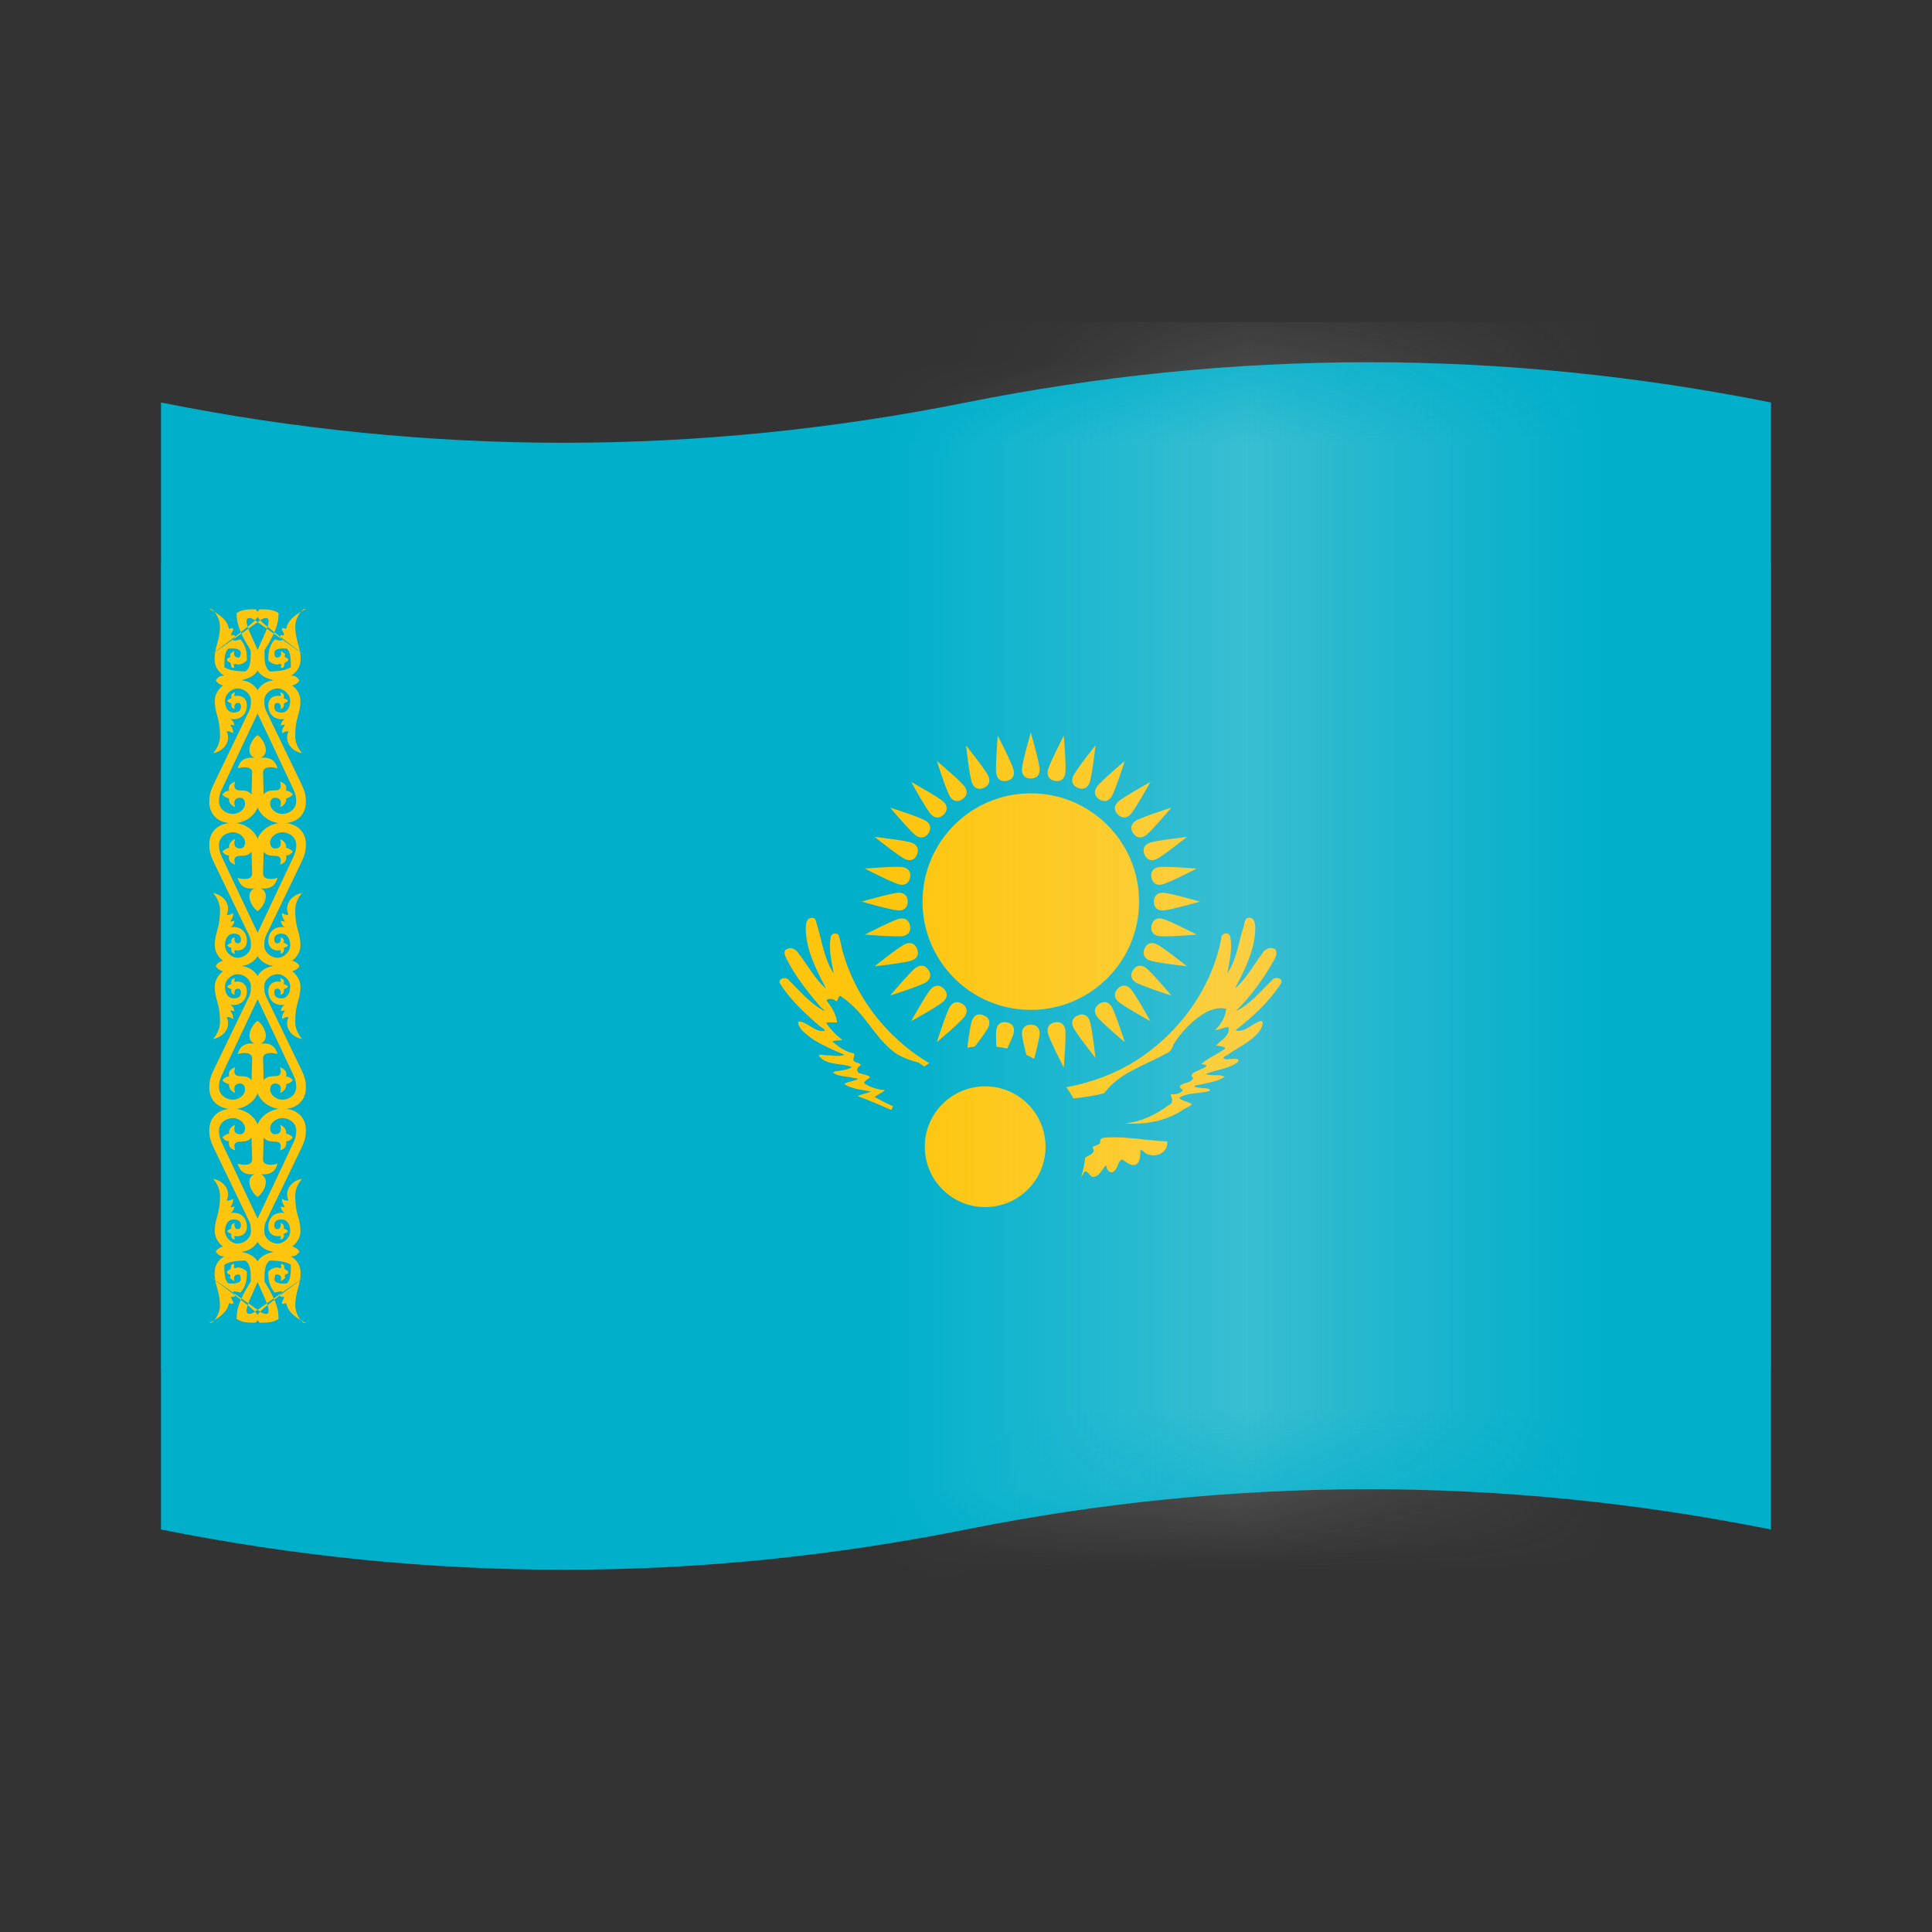 <svg xmlns="http://www.w3.org/2000/svg" xmlns:xlink="http://www.w3.org/1999/xlink" width="24" height="24" viewBox="0 0 24 24"><rect x="0" y="0" width="24" height="24" fill="#333333" stroke="none"/><defs><path id="kazakhstan-a" d="M0 1C3.333 1.667 6.667 1.667 10 1 13.333.333 16.667.333 20 1V15C16.667 14.333 13.333 14.333 10 15 6.667 15.667 3.333 15.667.0 15V1z"/><linearGradient id="kazakhstan-c" x1="0" x2="100%" y1="43.748%" y2="43.748%"><stop offset="0" stop-color="#fff" stop-opacity="0"/><stop offset="49.878%" stop-color="#ececec" stop-opacity=".24"/><stop offset="100%" stop-color="#d8d8d8" stop-opacity="0"/></linearGradient></defs><g fill="none" fill-rule="evenodd"><g transform="translate(2 4)"><mask id="kazakhstan-b" fill="#fff"><use xlink:href="#kazakhstan-a"/></mask><use fill="#00afca" xlink:href="#kazakhstan-a"/><g mask="url(#kazakhstan-b)"><g transform="translate(0 2)"><path fill="#00afca" fill-rule="nonzero" d="M0 1H20V11H0z"/><g transform="translate(5.275 .68)"><circle cx="5.53" cy="4.52" r="1.345" fill="#fec50c" fill-rule="nonzero"/><g fill="#fec50c" fill-rule="nonzero" transform="translate(1.53 1.53)"><g transform="translate(1.89 .88)"><path d="M2.11.581C2.19.58 2.22.53 2.22.47 2.22.39 2.11.009 2.11.009 2.11.009 2 .39 2 .47 2 .53 2.03.581 2.11.581z"/><path d="M.11.581C.19.58.22.53.22.47.22.39.11.009.11.009.11.009.0.39.0.47.0.53.03.581.11.581z" transform="rotate(90 1.11 3.11)"/><path d="M.11.581C.19.58.22.53.22.47.22.39.11.009.11.009.11.009.0.39.0.47.0.53.03.581.11.581z" transform="rotate(180 1.11 2.11)"/><path d="M.11.581C.19.58.22.53.22.47.22.39.11.009.11.009.11.009.0.39.0.47.0.53.03.581.11.581z" transform="rotate(-90 1.11 1.11)"/></g><g transform="rotate(22.5 .843 7.3)"><path d="M2.11.581C2.19.58 2.22.53 2.22.47 2.22.39 2.11.009 2.11.009 2.11.009 2 .39 2 .47 2 .53 2.03.581 2.11.581z"/><path d="M.11.581C.19.58.22.53.22.47.22.39.11.009.11.009.11.009.0.39.0.47.0.53.03.581.11.581z" transform="rotate(90 1.11 3.11)"/><path d="M.11.581C.19.58.22.53.22.47.22.39.11.009.11.009.11.009.0.39.0.47.0.53.03.581.11.581z" transform="rotate(180 1.11 2.11)"/><path d="M.11.581C.19.58.22.53.22.47.22.39.11.009.11.009.11.009.0.39.0.47.0.53.03.581.11.581z" transform="rotate(-90 1.11 1.11)"/></g><g transform="rotate(45 1.993 4.831)"><path d="M2.11.581C2.19.58 2.22.53 2.22.47 2.22.39 2.11.009 2.11.009 2.11.009 2 .39 2 .47 2 .53 2.03.581 2.11.581z"/><path d="M.11.581C.19.58.22.53.22.47.22.39.11.009.11.009.11.009.0.39.0.47.0.53.03.581.11.581z" transform="rotate(90 1.11 3.11)"/><path d="M.11.581C.19.58.22.53.22.47.22.39.11.009.11.009.11.009.0.39.0.47.0.53.03.581.11.581z" transform="rotate(180 1.11 2.11)"/><path d="M.11.581C.19.58.22.53.22.47.22.39.11.009.11.009.11.009.0.39.0.47.0.53.03.581.11.581z" transform="rotate(-90 1.11 1.11)"/></g><g transform="rotate(67.5 2.396 3.964)"><path d="M2.11.581C2.19.58 2.22.53 2.22.47 2.22.39 2.11.009 2.11.009 2.11.009 2 .39 2 .47 2 .53 2.03.581 2.11.581z"/><path d="M.11.581C.19.58.22.53.22.47.22.39.11.009.11.009.11.009.0.39.0.47.0.53.03.581.11.581z" transform="rotate(90 1.11 3.11)"/><path d="M.11.581C.19.58.22.53.22.47.22.39.11.009.11.009.11.009.0.39.0.47.0.53.03.581.11.581z" transform="rotate(180 1.11 2.11)"/><path d="M.11.581C.19.58.22.53.22.47.22.39.11.009.11.009.11.009.0.39.0.47.0.53.03.581.11.581z" transform="rotate(-90 1.11 1.11)"/></g></g><g fill="#fec50c" fill-rule="nonzero" transform="rotate(11.25 -3.002 11.522)"><g transform="translate(1.89 .88)"><path d="M2.11.581C2.19.58 2.22.53 2.22.47 2.22.39 2.11.009 2.11.009 2.11.009 2 .39 2 .47 2 .53 2.03.581 2.11.581z"/><path d="M.11.581C.19.58.22.53.22.47.22.39.11.009.11.009.11.009.0.39.0.47.0.53.03.581.11.581z" transform="rotate(90 1.11 3.11)"/><path d="M.11.581C.19.58.22.53.22.47.22.39.11.009.11.009.11.009.0.39.0.47.0.53.03.581.11.581z" transform="rotate(180 1.11 2.11)"/><path d="M.11.581C.19.58.22.53.22.47.22.39.11.009.11.009.11.009.0.39.0.47.0.53.03.581.11.581z" transform="rotate(-90 1.11 1.11)"/></g><g transform="rotate(22.5 .843 7.3)"><path d="M2.11.581C2.19.58 2.22.53 2.22.47 2.22.39 2.11.009 2.11.009 2.11.009 2 .39 2 .47 2 .53 2.03.581 2.11.581z"/><path d="M.11.581C.19.58.22.53.22.47.22.39.11.009.11.009.11.009.0.39.0.47.0.53.03.581.11.581z" transform="rotate(90 1.11 3.11)"/><path d="M.11.581C.19.58.22.53.22.47.22.39.11.009.11.009.11.009.0.39.0.47.0.53.03.581.11.581z" transform="rotate(180 1.11 2.11)"/><path d="M.11.581C.19.58.22.53.22.47.22.39.11.009.11.009.11.009.0.39.0.47.0.53.03.581.11.581z" transform="rotate(-90 1.11 1.11)"/></g><g transform="rotate(45 1.993 4.831)"><path d="M2.11.581C2.19.58 2.22.53 2.22.47 2.22.39 2.11.009 2.11.009 2.11.009 2 .39 2 .47 2 .53 2.03.581 2.11.581z"/><path d="M.11.581C.19.58.22.53.22.47.22.39.11.009.11.009.11.009.0.39.0.47.0.53.03.581.11.581z" transform="rotate(90 1.11 3.11)"/><path d="M.11.581C.19.58.22.53.22.47.22.39.11.009.11.009.11.009.0.39.0.47.0.53.03.581.11.581z" transform="rotate(180 1.11 2.11)"/><path d="M.11.581C.19.58.22.53.22.47.22.39.11.009.11.009.11.009.0.39.0.47.0.53.03.581.11.581z" transform="rotate(-90 1.11 1.11)"/></g><g transform="rotate(67.5 2.396 3.964)"><path d="M2.11.581C2.19.58 2.22.53 2.22.47 2.22.39 2.11.009 2.11.009 2.11.009 2 .39 2 .47 2 .53 2.03.581 2.11.581z"/><path d="M.11.581C.19.58.22.53.22.47.22.39.11.009.11.009.11.009.0.39.0.47.0.53.03.581.11.581z" transform="rotate(90 1.11 3.11)"/><path d="M.11.581C.19.58.22.53.22.47.22.39.11.009.11.009.11.009.0.39.0.47.0.53.03.581.11.581z" transform="rotate(180 1.11 2.11)"/><path d="M.11.581C.19.58.22.53.22.47.22.39.11.009.11.009.11.009.0.39.0.47.0.53.03.581.11.581z" transform="rotate(-90 1.11 1.11)"/></g></g></g><g transform="translate(7.68 5.39)"><path fill="#fec50c" fill-rule="nonzero" d="M2.885 2.725C2.849 2.727 2.814 2.731 2.779 2.742 2.732 2.749 2.687 2.765 2.641 2.773L2.622 2.776 2.591 2.779C2.593 2.787 2.594 2.796 2.594 2.805 2.594 2.814 2.593 2.822 2.591 2.83 2.589 2.837 2.582 2.845 2.577 2.851 2.571 2.858 2.564 2.864 2.555 2.868 2.547 2.872 2.538 2.874 2.529 2.875 2.52 2.875 2.511 2.875 2.502 2.871 2.493 2.868 2.485 2.863 2.477 2.856 2.468 2.858 2.458 2.86 2.449 2.861 2.44 2.862 2.431 2.862 2.423 2.861 2.414 2.858 2.404 2.855 2.395 2.852 2.386 2.848 2.377 2.843 2.369 2.838 2.335 2.858 2.297 2.877 2.276 2.912 2.265 2.928 2.262 2.946 2.26 2.965 2.258 2.989 2.264 3.013 2.274 3.035 2.278 3.041 2.281 3.012 2.292 3.008 2.311 2.992 2.335 2.981 2.359 2.975 2.379 2.964 2.376 2.975 2.368 2.991 2.366 3 2.355 3.031 2.37 3.015 2.438 2.985 2.513 2.979 2.586 2.974 2.692 2.963 2.798 2.96 2.904 2.959 3.004 2.96 3.104 2.962 3.204 2.965 3.252 2.967 3.3 2.977 3.347 2.969 3.358 2.966 3.376 2.966 3.383 2.959 3.361 2.947 3.336 2.946 3.313 2.943H3.122C3.069 2.938 3.014 2.937 2.964 2.917 2.95 2.912 2.938 2.899 2.925 2.913 2.906 2.92 2.886 2.924 2.866 2.926 2.831 2.928 2.796 2.921 2.764 2.908 2.787 2.876 2.815 2.847 2.841 2.817 2.82 2.814 2.8 2.81 2.779 2.805 2.816 2.78 2.849 2.751 2.885 2.725z"/><path fill="#fec50c" fill-rule="nonzero" d="M4.442 3.07C4.37 3.114 4.314 3.036 4.254 3.013 4.21 3.037 4.206 3.115 4.166 3.153 4.118 3.208 4.058 3.137 4.063 3.083 4.005 3.132 3.976 3.242 3.882 3.227 3.838 3.191 3.805 3.115 3.771 3.202 3.744 3.244 3.67 3.304 3.632 3.24 3.62 3.184 3.592 3.118 3.561 3.207 3.54 3.271 3.473 3.317 3.408 3.289 3.372 3.26 3.436 3.152 3.391 3.16 3.323 3.205 3.283 3.316 3.188 3.307 3.151 3.266 3.211 3.196 3.17 3.15 3.123 3.211 3.07 3.301 2.987 3.307 2.947 3.275 2.989 3.182 2.963 3.169 2.879 3.219 2.789 3.31 2.683 3.282 2.724 3.123 2.898 3.067 3.043 3.055 3.294 3.024 3.558 3.081 3.8 2.99 3.839 2.966 3.933 2.933 3.9 2.878 3.87 2.834 3.977 2.851 3.987 2.8 3.981 2.736 4.037 2.745 4.091 2.739 4.335 2.729 4.576 2.78 4.819 2.789 4.837 2.907 4.706 2.99 4.6 2.954 4.549 2.962 4.474 2.838 4.488 2.928 4.478 2.976 4.485 3.038 4.442 3.07M2.368 2.828C2.424 2.879 2.464 2.818 2.517 2.795 2.694 2.735 2.848 2.628 3 2.522 3.092 2.446 3.172 2.347 3.296 2.322 3.538 2.249 3.795 2.258 4.037 2.19 4.222 1.938 4.535 1.847 4.798 1.702 4.857 1.684 4.88 1.635 4.899 1.582 4.999 1.423 5.135 1.283 5.297 1.187 5.373 1.146 5.465 1.121 5.551 1.141 5.545 1.244 5.486 1.335 5.414 1.406 5.473 1.405 5.523 1.368 5.582 1.37 5.602 1.476 5.488 1.531 5.427 1.597 5.461 1.605 5.591 1.615 5.52 1.649 5.43 1.711 5.327 1.754 5.244 1.827 5.321 1.841 5.33 1.857 5.252 1.885 5.209 1.913 5.128 1.923 5.12 1.979 5.178 2.015 5.094 2.05 5.061 2.061 4.999 2.076 4.933 2.103 5.016 2.151 4.985 2.198 4.917 2.208 4.862 2.203 4.879 2.257 4.903 2.317 4.834 2.341 4.677 2.459 4.494 2.545 4.298 2.565 4.543 2.583 4.796 2.538 5.005 2.404 5.033 2.372 5.178 2.337 5.097 2.309 5.059 2.293 4.977 2.275 4.971 2.246 5.085 2.176 5.228 2.201 5.35 2.16 5.353 2.12 5.257 2.131 5.221 2.122 5.136 2.115 5.141 2.093 5.223 2.085 5.327 2.057 5.445 2.052 5.533 1.984 5.462 1.951 5.372 1.98 5.296 1.953 5.425 1.897 5.577 1.891 5.693 1.806 5.746 1.747 5.625 1.766 5.59 1.767 5.519 1.78 5.486 1.745 5.567 1.716 5.706 1.613 5.881 1.547 5.979 1.399 6.002 1.366 6.033 1.266 5.96 1.301 5.863 1.334 5.778 1.442 5.667 1.409 5.885 1.24 6.091 1.049 6.24.816 6.248.748 6.142.741 6.115.794 5.975.928 5.849 1.087 5.67 1.172 5.841 1.006 5.983.811 6.106.608 6.133.547 6.204.475 6.165.408 6.103.356 6.025.404 5.993.465 5.884.607 5.802.772 5.662.888 5.784.655 5.911.406 5.914.137 5.914.082 5.902 37e-5 5.827.011 5.768.021 5.782.111 5.757.156 5.703.34 5.678.539 5.567.699 5.592.55 5.635.394 5.602.244 5.586.176 5.477.205 5.491.272 5.361.931 4.919 1.507 4.341 1.84 4.077 1.989 3.781 2.086 3.48 2.13 3.4 2.147 3.312 2.137 3.235 2.165 3.047 2.308 2.934 2.549 2.697 2.624 2.59 2.677 2.452 2.688 2.376 2.786 2.369 2.799 2.368 2.814 2.368 2.828"/><path fill="#fec50c" fill-rule="nonzero" d="M3.078 2.159C3.043 2.223 3.022 2.296 2.977 2.353 2.842 2.23 2.646 2.234 2.474 2.226 2.332 2.218 2.178 2.205 2.068 2.104 1.953 2.009 1.859 1.887 1.73 1.81 1.612 1.778 1.493 1.738 1.399 1.657 1.197 1.492 1.081 1.248.883 1.078.846 1.041.801 1.012.759.981.719.99.737 1.077.688 1.033.661 1.014.594 1.012.588 1.039.649 1.118.709 1.209.718 1.311.676 1.315.603 1.302.583 1.317.638 1.399.708 1.472.787 1.53.749 1.536.674 1.533.659 1.548.738 1.613.823 1.679.927 1.695.948 1.723.896 1.777.94 1.801.965 1.811 1.049 1.829.991 1.858.951 1.884.966 1.947 1.017 1.945 1.049 1.962 1.121 1.966 1.127 1.994 1.098 2.023 1.01 2.057 1.085 2.085 1.155 2.124 1.236 2.149 1.316 2.152 1.276 2.186 1.226 2.205 1.185 2.237 1.37 2.346 1.576 2.417 1.779 2.486 1.86 2.513 1.942 2.538 2.026 2.554 1.782 2.54 1.546 2.468 1.324 2.369 1.209 2.319 1.094 2.27.976 2.227 1.027 2.2 1.087 2.193 1.141 2.17 1.029 2.148.908 2.14.81 2.079.825 2.052.882 2.051.913 2.037.972 2.023 1.009 2.006.926 2.001.842 1.978.745 1.988.671 1.938.676 1.907.754 1.918.785 1.905.825 1.898.869 1.892.901 1.865.771 1.812.601 1.85.499 1.735.476 1.691.572 1.726.599 1.719.669 1.719.744 1.741.811 1.713.621 1.63.418 1.552.274 1.399.258 1.374.21 1.306.249 1.298.361 1.313.442 1.435.563 1.416.579 1.395.493 1.36.471 1.329.296 1.178.126 1.015.003.818-.005.752.098.742.125.793.259.922.38 1.073.547 1.161.607 1.19.513 1.127.501 1.104.347.925.2.736.092.525.073.487.041.418.099.398.156.369.214.409.243.458.356.601.44.771.581.89.461.657.332.411.329.142.332.09.335.011.406.013.465.004.456.08.475.116.534.314.559.528.676.702.651.556.612.405.638.256.644.207.699.192.735.222.764.293.77.381.796.457.947.972 1.285 1.425 1.726 1.729 2.088 1.978 2.519 2.126 2.959 2.152 2.998 2.156 3.038 2.157 3.078 2.159"/><circle cx="2.546" cy="2.845" r="1" fill="#fec50c" fill-rule="nonzero"/><circle cx="2.558" cy="2.855" r="1" fill="#fec50c" fill-rule="nonzero" stroke="#00afca" stroke-width=".5"/></g><g transform="translate(.6 1.55)"><g fill="#fec50c" fill-rule="nonzero"><path d="M.6.179C.6.179.504.098.471.139.419.204.633.529.633.643.633.831.507.882.353.908.249.926.08.901.08.901.112.858.133.845.186.842.127.811.066.744.066.639.066.478.132.411.132.229.132.128.05-1e-5.05-1e-5.196.015.268.15.227.258.251.262.272.256.29.239.3.269.284.304.261.334.279.344.293.338.322.332.319.363.3.396.255.427.387.393.467.484.467.58.467.653.417.705.367.705.351.705.327.698.314.688.305.708.31.735.319.755.283.745.26.723.276.678.248.676.226.666.211.648.226.629.249.617.276.618.256.576.279.553.312.534.312.534.291.618.344.618.368.618.39.611.39.575.39.544.363.501.301.504.238.507.187.547.187.647.187.739.262.785.36.788.448.791.515.743.515.652.515.53.34.254.34.146.34.065.412.019.484.019.576.019.654.111.654.111L.6.179.6.179z"/><path d="M.62 2.371C.62 2.574.438 2.678.295 2.678.103 2.678-2e-5 2.563-2e-5 2.412-2e-5 2.327.016 2.273.055 2.191.055 2.191.373 1.53.497 1.275.512 1.243.517 1.207.517 1.153.517 1.071.437 1.004.354 1.002.278 1.0.195 1.073.195 1.156.195 1.257.247 1.302.301 1.302.367 1.302.393 1.275.393 1.228.393 1.196.378 1.182.355 1.182.298 1.182.314 1.258.314 1.258.286 1.252.263 1.224.276 1.188.255 1.183.235 1.171.221 1.155.236 1.14.254 1.129.276 1.125.263 1.081.281 1.06.319 1.05.311 1.067.311 1.083.314 1.098.374 1.08.467 1.108.467 1.212.467 1.316.395 1.403.26 1.381.292 1.397.308 1.428.312 1.463.287 1.454.26 1.452.26 1.452.276 1.48.298 1.504.297 1.559.272 1.547.248 1.526.216 1.539.267 1.638.205 1.775.048 1.807.105 1.739.133 1.666.133 1.594.133 1.359.068 1.32.068 1.156.068 1.088.103 1.014.173.964V.967C.127.954.097.932.08.901.185.871.338.872.42.904.515.915.581.987.6 1.024.619 1.061.657 1.193.6 1.313.537 1.444.243 2.069.151 2.265.132 2.307.12 2.351.12 2.399.12 2.519.23 2.561.292 2.561.367 2.561.444 2.504.444 2.433.444 2.388.419 2.36.384 2.36.299 2.36.304 2.432.321 2.478.268 2.454.238 2.412.246 2.367.216 2.363.188 2.349.162 2.32.182 2.294.208 2.274.246 2.273.229 2.204.276 2.175.321 2.159.307 2.209.297 2.268.384 2.268.447 2.268.496 2.279.525 2.32.527 2.265.532 2.05.532 2.05.536 1.969.424 1.971.352 1.995.379 1.902.434 1.851.562 1.864.531 1.851.498 1.822.498 1.766.498 1.69.56 1.606.6 1.581L.62 2.371.62 2.371z"/><path d="M.62 1.501C.62 1.704.438 1.808.295 1.808.103 1.808-2e-5 1.693-2e-5 1.542-2e-5 1.457.016 1.403.055 1.321.055 1.321.373.66.497.405.512.373.517.337.517.283.517.201.437.134.354.132.278.13.195.203.195.286.195.387.247.432.301.432.367.432.393.405.393.358.393.326.378.312.355.312.298.312.314.388.314.388.286.382.263.354.276.318.255.313.235.301.221.285.236.27.254.259.276.255.263.211.281.19.319.18.311.197.311.213.314.228.374.21.467.238.467.342.467.446.395.533.26.511.292.527.308.558.312.593.287.584.26.582.26.582.276.61.298.634.297.689.272.677.248.656.216.669.267.768.205.905.048.937.105.869.133.796.133.724.133.489.068.45.068.286.068.218.103.144.173.094V.097C.127.084.097.062.08.031.185.001.338.002.42.034.515.045.581.117.6.154.619.191.657.323.6.443.537.574.243 1.199.151 1.395.132 1.437.12 1.481.12 1.529.12 1.649.23 1.691.292 1.691.367 1.691.444 1.634.444 1.563.444 1.518.419 1.49.384 1.49.299 1.49.304 1.562.321 1.608.268 1.584.238 1.542.246 1.497.216 1.493.188 1.479.162 1.45.182 1.424.208 1.404.246 1.403.229 1.334.276 1.305.321 1.289.307 1.339.297 1.398.384 1.398.447 1.398.496 1.409.525 1.45.527 1.395.532 1.18.532 1.18.536 1.099.424 1.101.352 1.125.379 1.032.434.981.562.994.531.981.498.952.498.896.498.82.56.736.6.711L.62 1.501.62 1.501z" transform="matrix(1 0 0 -1 0 4.48)"/><g transform="matrix(-1 0 0 1 1.2 0)"><path d="M.6.179C.6.179.504.098.471.139.419.204.633.529.633.643.633.831.507.882.353.908.249.926.08.901.08.901.112.858.133.845.186.842.127.811.066.744.066.639.066.478.132.411.132.229.132.128.05-1e-5.05-1e-5.196.015.268.15.227.258.251.262.272.256.29.239.3.269.284.304.261.334.279.344.293.338.322.332.319.363.3.396.255.427.387.393.467.484.467.58.467.653.417.705.367.705.351.705.327.698.314.688.305.708.31.735.319.755.283.745.26.723.276.678.248.676.226.666.211.648.226.629.249.617.276.618.256.576.279.553.312.534.312.534.291.618.344.618.368.618.39.611.39.575.39.544.363.501.301.504.238.507.187.547.187.647.187.739.262.785.36.788.448.791.515.743.515.652.515.53.34.254.34.146.34.065.412.019.484.019.576.019.654.111.654.111L.6.179.6.179z"/><path d="M.62 2.371C.62 2.574.438 2.678.295 2.678.103 2.678-2e-5 2.563-2e-5 2.412-2e-5 2.327.016 2.273.055 2.191.055 2.191.373 1.53.497 1.275.512 1.243.517 1.207.517 1.153.517 1.071.437 1.004.354 1.002.278 1.0.195 1.073.195 1.156.195 1.257.247 1.302.301 1.302.367 1.302.393 1.275.393 1.228.393 1.196.378 1.182.355 1.182.298 1.182.314 1.258.314 1.258.286 1.252.263 1.224.276 1.188.255 1.183.235 1.171.221 1.155.236 1.14.254 1.129.276 1.125.263 1.081.281 1.06.319 1.05.311 1.067.311 1.083.314 1.098.374 1.08.467 1.108.467 1.212.467 1.316.395 1.403.26 1.381.292 1.397.308 1.428.312 1.463.287 1.454.26 1.452.26 1.452.276 1.48.298 1.504.297 1.559.272 1.547.248 1.526.216 1.539.267 1.638.205 1.775.048 1.807.105 1.739.133 1.666.133 1.594.133 1.359.068 1.32.068 1.156.068 1.088.103 1.014.173.964V.967C.127.954.097.932.08.901.185.871.338.872.42.904.515.915.581.987.6 1.024.619 1.061.657 1.193.6 1.313.537 1.444.243 2.069.151 2.265.132 2.307.12 2.351.12 2.399.12 2.519.23 2.561.292 2.561.367 2.561.444 2.504.444 2.433.444 2.388.419 2.36.384 2.36.299 2.36.304 2.432.321 2.478.268 2.454.238 2.412.246 2.367.216 2.363.188 2.349.162 2.32.182 2.294.208 2.274.246 2.273.229 2.204.276 2.175.321 2.159.307 2.209.297 2.268.384 2.268.447 2.268.496 2.279.525 2.32.527 2.265.532 2.05.532 2.05.536 1.969.424 1.971.352 1.995.379 1.902.434 1.851.562 1.864.531 1.851.498 1.822.498 1.766.498 1.69.56 1.606.6 1.581L.62 2.371.62 2.371z"/><path d="M.62 1.501C.62 1.704.438 1.808.295 1.808.103 1.808-2e-5 1.693-2e-5 1.542-2e-5 1.457.016 1.403.055 1.321.055 1.321.373.66.497.405.512.373.517.337.517.283.517.201.437.134.354.132.278.13.195.203.195.286.195.387.247.432.301.432.367.432.393.405.393.358.393.326.378.312.355.312.298.312.314.388.314.388.286.382.263.354.276.318.255.313.235.301.221.285.236.27.254.259.276.255.263.211.281.19.319.18.311.197.311.213.314.228.374.21.467.238.467.342.467.446.395.533.26.511.292.527.308.558.312.593.287.584.26.582.26.582.276.61.298.634.297.689.272.677.248.656.216.669.267.768.205.905.048.937.105.869.133.796.133.724.133.489.068.45.068.286.068.218.103.144.173.094V.097C.127.084.097.062.08.031.185.001.338.002.42.034.515.045.581.117.6.154.619.191.657.323.6.443.537.574.243 1.199.151 1.395.132 1.437.12 1.481.12 1.529.12 1.649.23 1.691.292 1.691.367 1.691.444 1.634.444 1.563.444 1.518.419 1.49.384 1.49.299 1.49.304 1.562.321 1.608.268 1.584.238 1.542.246 1.497.216 1.493.188 1.479.162 1.45.182 1.424.208 1.404.246 1.403.229 1.334.276 1.305.321 1.289.307 1.339.297 1.398.384 1.398.447 1.398.496 1.409.525 1.45.527 1.395.532 1.18.532 1.18.536 1.099.424 1.101.352 1.125.379 1.032.434.981.562.994.531.981.498.952.498.896.498.82.56.736.6.711L.62 1.501.62 1.501z" transform="matrix(1 0 0 -1 0 4.48)"/></g></g><g fill="#fec50c" fill-rule="nonzero" transform="matrix(1 0 0 -1 0 8.9)"><path d="M.6.179C.6.179.504.098.471.139.419.204.633.529.633.643.633.831.507.882.353.908.249.926.08.901.08.901.112.858.133.845.186.842.127.811.066.744.066.639.066.478.132.411.132.229.132.128.05-1e-5.05-1e-5.196.015.268.15.227.258.251.262.272.256.29.239.3.269.284.304.261.334.279.344.293.338.322.332.319.363.3.396.255.427.387.393.467.484.467.58.467.653.417.705.367.705.351.705.327.698.314.688.305.708.31.735.319.755.283.745.26.723.276.678.248.676.226.666.211.648.226.629.249.617.276.618.256.576.279.553.312.534.312.534.291.618.344.618.368.618.39.611.39.575.39.544.363.501.301.504.238.507.187.547.187.647.187.739.262.785.36.788.448.791.515.743.515.652.515.53.34.254.34.146.34.065.412.019.484.019.576.019.654.111.654.111L.6.179.6.179z"/><path d="M.62 2.371C.62 2.574.438 2.678.295 2.678.103 2.678-2e-5 2.563-2e-5 2.412-2e-5 2.327.016 2.273.055 2.191.055 2.191.373 1.53.497 1.275.512 1.243.517 1.207.517 1.153.517 1.071.437 1.004.354 1.002.278 1.0.195 1.073.195 1.156.195 1.257.247 1.302.301 1.302.367 1.302.393 1.275.393 1.228.393 1.196.378 1.182.355 1.182.298 1.182.314 1.258.314 1.258.286 1.252.263 1.224.276 1.188.255 1.183.235 1.171.221 1.155.236 1.14.254 1.129.276 1.125.263 1.081.281 1.06.319 1.05.311 1.067.311 1.083.314 1.098.374 1.08.467 1.108.467 1.212.467 1.316.395 1.403.26 1.381.292 1.397.308 1.428.312 1.463.287 1.454.26 1.452.26 1.452.276 1.48.298 1.504.297 1.559.272 1.547.248 1.526.216 1.539.267 1.638.205 1.775.048 1.807.105 1.739.133 1.666.133 1.594.133 1.359.068 1.32.068 1.156.068 1.088.103 1.014.173.964V.967C.127.954.097.932.08.901.185.871.338.872.42.904.515.915.581.987.6 1.024.619 1.061.657 1.193.6 1.313.537 1.444.243 2.069.151 2.265.132 2.307.12 2.351.12 2.399.12 2.519.23 2.561.292 2.561.367 2.561.444 2.504.444 2.433.444 2.388.419 2.36.384 2.36.299 2.36.304 2.432.321 2.478.268 2.454.238 2.412.246 2.367.216 2.363.188 2.349.162 2.32.182 2.294.208 2.274.246 2.273.229 2.204.276 2.175.321 2.159.307 2.209.297 2.268.384 2.268.447 2.268.496 2.279.525 2.32.527 2.265.532 2.05.532 2.05.536 1.969.424 1.971.352 1.995.379 1.902.434 1.851.562 1.864.531 1.851.498 1.822.498 1.766.498 1.69.56 1.606.6 1.581L.62 2.371.62 2.371z"/><path d="M.62 1.501C.62 1.704.438 1.808.295 1.808.103 1.808-2e-5 1.693-2e-5 1.542-2e-5 1.457.016 1.403.055 1.321.055 1.321.373.66.497.405.512.373.517.337.517.283.517.201.437.134.354.132.278.13.195.203.195.286.195.387.247.432.301.432.367.432.393.405.393.358.393.326.378.312.355.312.298.312.314.388.314.388.286.382.263.354.276.318.255.313.235.301.221.285.236.27.254.259.276.255.263.211.281.19.319.18.311.197.311.213.314.228.374.21.467.238.467.342.467.446.395.533.26.511.292.527.308.558.312.593.287.584.26.582.26.582.276.61.298.634.297.689.272.677.248.656.216.669.267.768.205.905.048.937.105.869.133.796.133.724.133.489.068.45.068.286.068.218.103.144.173.094V.097C.127.084.097.062.08.031.185.001.338.002.42.034.515.045.581.117.6.154.619.191.657.323.6.443.537.574.243 1.199.151 1.395.132 1.437.12 1.481.12 1.529.12 1.649.23 1.691.292 1.691.367 1.691.444 1.634.444 1.563.444 1.518.419 1.49.384 1.49.299 1.49.304 1.562.321 1.608.268 1.584.238 1.542.246 1.497.216 1.493.188 1.479.162 1.45.182 1.424.208 1.404.246 1.403.229 1.334.276 1.305.321 1.289.307 1.339.297 1.398.384 1.398.447 1.398.496 1.409.525 1.45.527 1.395.532 1.18.532 1.18.536 1.099.424 1.101.352 1.125.379 1.032.434.981.562.994.531.981.498.952.498.896.498.82.56.736.6.711L.62 1.501.62 1.501z" transform="matrix(1 0 0 -1 0 4.48)"/><g transform="matrix(-1 0 0 1 1.2 0)"><path d="M.6.179C.6.179.504.098.471.139.419.204.633.529.633.643.633.831.507.882.353.908.249.926.08.901.08.901.112.858.133.845.186.842.127.811.066.744.066.639.066.478.132.411.132.229.132.128.05-1e-5.05-1e-5.196.015.268.15.227.258.251.262.272.256.29.239.3.269.284.304.261.334.279.344.293.338.322.332.319.363.3.396.255.427.387.393.467.484.467.58.467.653.417.705.367.705.351.705.327.698.314.688.305.708.31.735.319.755.283.745.26.723.276.678.248.676.226.666.211.648.226.629.249.617.276.618.256.576.279.553.312.534.312.534.291.618.344.618.368.618.39.611.39.575.39.544.363.501.301.504.238.507.187.547.187.647.187.739.262.785.36.788.448.791.515.743.515.652.515.53.34.254.34.146.34.065.412.019.484.019.576.019.654.111.654.111L.6.179.6.179z"/><path d="M.62 2.371C.62 2.574.438 2.678.295 2.678.103 2.678-2e-5 2.563-2e-5 2.412-2e-5 2.327.016 2.273.055 2.191.055 2.191.373 1.53.497 1.275.512 1.243.517 1.207.517 1.153.517 1.071.437 1.004.354 1.002.278 1.0.195 1.073.195 1.156.195 1.257.247 1.302.301 1.302.367 1.302.393 1.275.393 1.228.393 1.196.378 1.182.355 1.182.298 1.182.314 1.258.314 1.258.286 1.252.263 1.224.276 1.188.255 1.183.235 1.171.221 1.155.236 1.14.254 1.129.276 1.125.263 1.081.281 1.06.319 1.05.311 1.067.311 1.083.314 1.098.374 1.08.467 1.108.467 1.212.467 1.316.395 1.403.26 1.381.292 1.397.308 1.428.312 1.463.287 1.454.26 1.452.26 1.452.276 1.48.298 1.504.297 1.559.272 1.547.248 1.526.216 1.539.267 1.638.205 1.775.048 1.807.105 1.739.133 1.666.133 1.594.133 1.359.068 1.32.068 1.156.068 1.088.103 1.014.173.964V.967C.127.954.097.932.08.901.185.871.338.872.42.904.515.915.581.987.6 1.024.619 1.061.657 1.193.6 1.313.537 1.444.243 2.069.151 2.265.132 2.307.12 2.351.12 2.399.12 2.519.23 2.561.292 2.561.367 2.561.444 2.504.444 2.433.444 2.388.419 2.36.384 2.36.299 2.36.304 2.432.321 2.478.268 2.454.238 2.412.246 2.367.216 2.363.188 2.349.162 2.32.182 2.294.208 2.274.246 2.273.229 2.204.276 2.175.321 2.159.307 2.209.297 2.268.384 2.268.447 2.268.496 2.279.525 2.32.527 2.265.532 2.05.532 2.05.536 1.969.424 1.971.352 1.995.379 1.902.434 1.851.562 1.864.531 1.851.498 1.822.498 1.766.498 1.69.56 1.606.6 1.581L.62 2.371.62 2.371z"/><path d="M.62 1.501C.62 1.704.438 1.808.295 1.808.103 1.808-2e-5 1.693-2e-5 1.542-2e-5 1.457.016 1.403.055 1.321.055 1.321.373.66.497.405.512.373.517.337.517.283.517.201.437.134.354.132.278.13.195.203.195.286.195.387.247.432.301.432.367.432.393.405.393.358.393.326.378.312.355.312.298.312.314.388.314.388.286.382.263.354.276.318.255.313.235.301.221.285.236.27.254.259.276.255.263.211.281.19.319.18.311.197.311.213.314.228.374.21.467.238.467.342.467.446.395.533.26.511.292.527.308.558.312.593.287.584.26.582.26.582.276.61.298.634.297.689.272.677.248.656.216.669.267.768.205.905.048.937.105.869.133.796.133.724.133.489.068.45.068.286.068.218.103.144.173.094V.097C.127.084.097.062.08.031.185.001.338.002.42.034.515.045.581.117.6.154.619.191.657.323.6.443.537.574.243 1.199.151 1.395.132 1.437.12 1.481.12 1.529.12 1.649.23 1.691.292 1.691.367 1.691.444 1.634.444 1.563.444 1.518.419 1.49.384 1.49.299 1.49.304 1.562.321 1.608.268 1.584.238 1.542.246 1.497.216 1.493.188 1.479.162 1.45.182 1.424.208 1.404.246 1.403.229 1.334.276 1.305.321 1.289.307 1.339.297 1.398.384 1.398.447 1.398.496 1.409.525 1.45.527 1.395.532 1.18.532 1.18.536 1.099.424 1.101.352 1.125.379 1.032.434.981.562.994.531.981.498.952.498.896.498.82.56.736.6.711L.62 1.501.62 1.501z" transform="matrix(1 0 0 -1 0 4.48)"/></g></g></g></g></g><path fill="url(#kazakhstan-c)" d="M9 0h9V16H9z" mask="url(#kazakhstan-b)"/></g></g></svg>